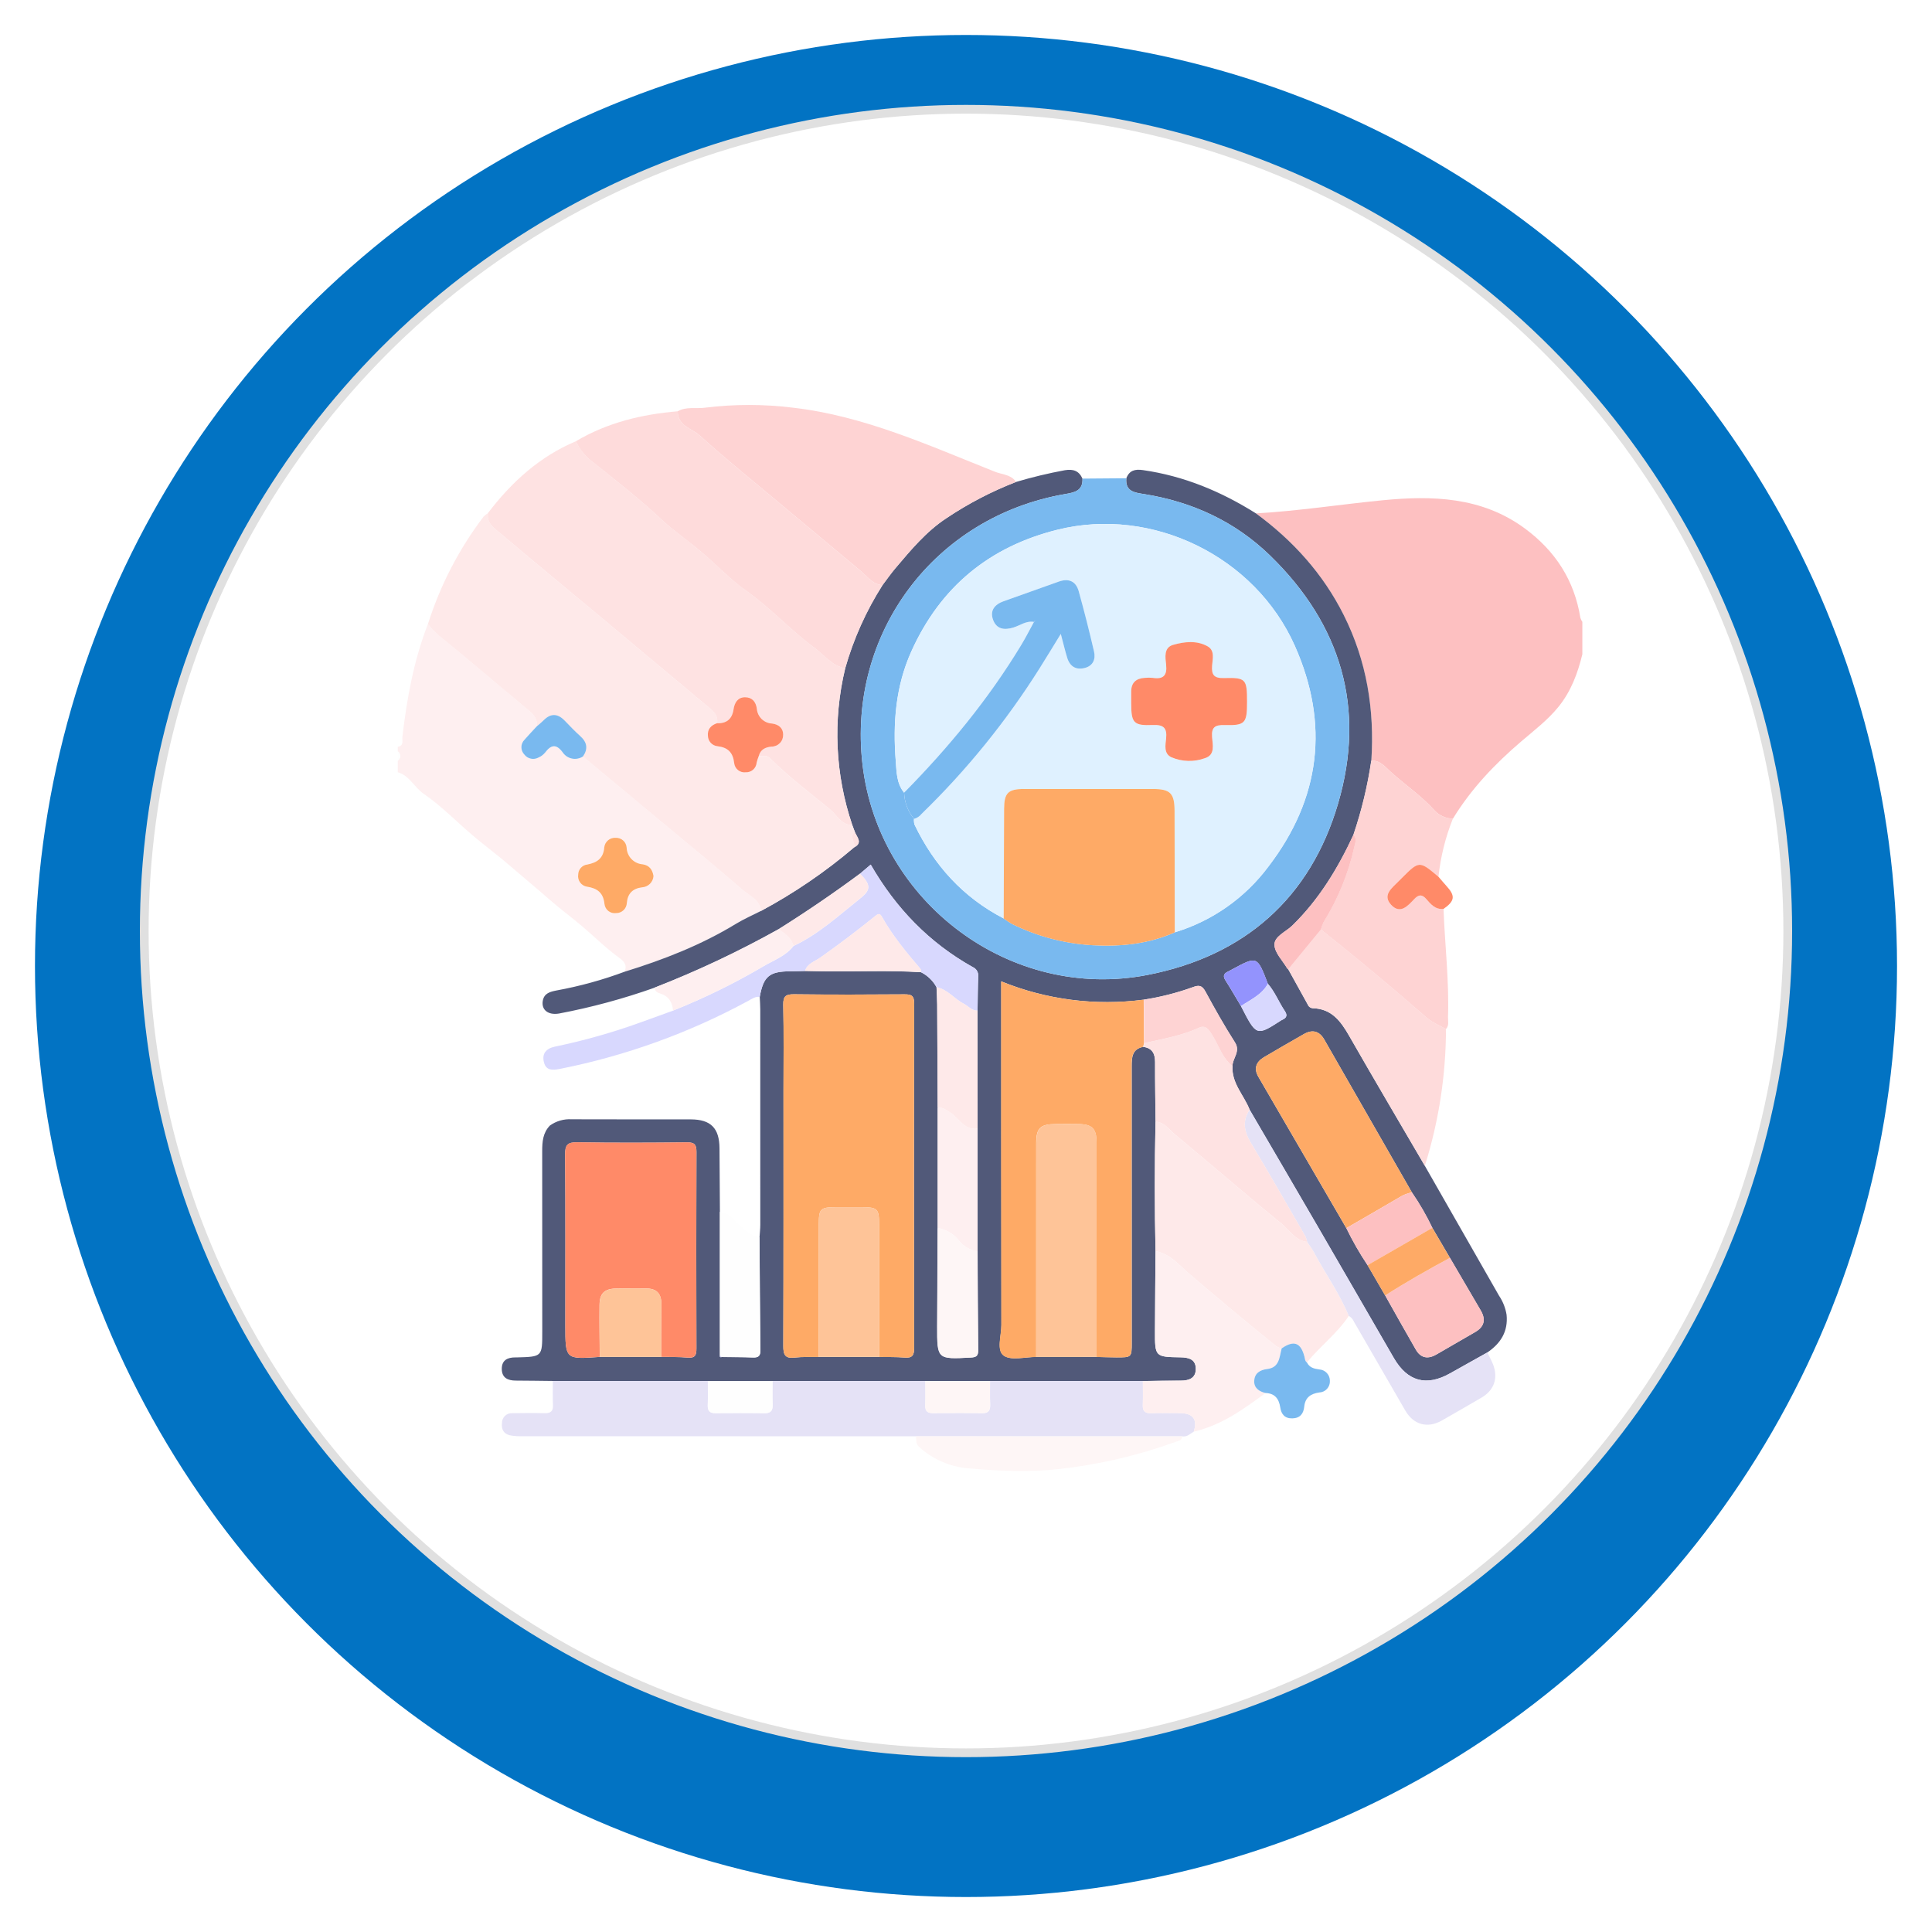 <svg width="221" height="221" viewBox="0 0 221 221" fill="none" xmlns="http://www.w3.org/2000/svg">
<g filter="url(#filter0_d_30_16243)">
<circle cx="110.5" cy="106.5" r="106.5" fill="#0273C3"/>
</g>
<circle cx="110.5" cy="106.5" r="94" fill="white" stroke="#E0E0E0"/>
<path d="M143.656 58.726C148.51 58.457 153.312 57.698 158.14 57.227C163.826 56.671 169.497 56.818 174.421 60.447C177.907 63.017 180.092 66.377 180.778 70.679C180.83 70.842 180.906 70.995 181.004 71.135V74.841C180.475 77.02 179.704 79.087 178.271 80.855C177.041 82.371 175.487 83.549 174.023 84.802C170.995 87.392 168.283 90.232 166.202 93.643C165.804 93.638 165.412 93.552 165.049 93.389C164.686 93.227 164.36 92.992 164.092 92.698C162.585 91.027 160.72 89.773 159.066 88.278C158.452 87.721 157.867 86.955 156.862 87.013C157.236 81.202 156.342 75.634 153.717 70.388C151.343 65.648 147.902 61.842 143.656 58.726Z" fill="#FDC0C1"/>
<path d="M71.454 111.148C71.749 110.363 71.429 109.992 70.745 109.498C69.284 108.44 68.001 107.144 66.617 105.976C65.365 104.918 64.044 103.945 62.815 102.864C61.308 101.54 59.754 100.267 58.239 98.954C56.975 97.859 55.612 96.848 54.319 95.771C52.35 94.131 50.566 92.24 48.465 90.803C47.373 90.056 46.84 88.71 45.5 88.335V87.012C45.586 86.954 45.657 86.875 45.706 86.782C45.755 86.69 45.78 86.588 45.78 86.483C45.78 86.379 45.755 86.276 45.706 86.184C45.657 86.092 45.586 86.013 45.5 85.954V85.425C46.242 85.299 45.977 84.707 46.029 84.27C46.548 79.877 47.331 75.542 48.943 71.399C49.986 72.673 51.335 73.602 52.583 74.646C55.232 76.862 57.866 79.097 60.527 81.298C61.114 81.783 61.489 82.306 61.396 83.09C60.923 83.604 60.435 84.104 59.98 84.634C59.761 84.856 59.637 85.154 59.633 85.466C59.63 85.778 59.748 86.079 59.962 86.306C60.148 86.555 60.42 86.728 60.725 86.79C61.03 86.853 61.347 86.802 61.617 86.646C61.899 86.523 62.148 86.335 62.342 86.096C63.008 85.22 63.596 85.054 64.345 86.05C64.466 86.236 64.623 86.396 64.806 86.521C64.99 86.645 65.196 86.733 65.413 86.778C65.63 86.823 65.854 86.825 66.072 86.783C66.289 86.741 66.497 86.657 66.682 86.535C69.648 89.001 72.613 91.467 75.578 93.934C78.676 96.515 81.805 99.061 84.846 101.71C85.666 102.425 86.882 102.873 87.052 104.194C86.091 104.686 85.094 105.117 84.174 105.678C80.191 108.103 75.889 109.777 71.454 111.148ZM74.76 100.209C74.642 99.5 74.306 98.992 73.532 98.868C73.044 98.833 72.585 98.62 72.245 98.268C71.904 97.917 71.705 97.452 71.686 96.963C71.666 96.648 71.524 96.353 71.29 96.141C71.055 95.93 70.747 95.819 70.432 95.832C70.116 95.812 69.804 95.914 69.561 96.117C69.318 96.32 69.163 96.61 69.127 96.924C69.035 98.181 68.296 98.676 67.2 98.887C66.912 98.918 66.644 99.054 66.45 99.269C66.255 99.484 66.147 99.763 66.145 100.054C66.098 100.367 66.176 100.685 66.361 100.941C66.547 101.198 66.826 101.37 67.138 101.423C68.35 101.612 69.023 102.123 69.154 103.418C69.172 103.574 69.222 103.725 69.299 103.862C69.376 103.999 69.481 104.118 69.605 104.214C69.73 104.31 69.872 104.381 70.025 104.421C70.177 104.461 70.335 104.47 70.491 104.447C70.805 104.45 71.108 104.331 71.335 104.115C71.563 103.898 71.697 103.602 71.71 103.288C71.802 102.21 72.371 101.635 73.46 101.498C73.796 101.477 74.113 101.335 74.352 101.098C74.591 100.861 74.736 100.545 74.76 100.209L74.76 100.209Z" fill="#FEEFF0"/>
<path d="M45.5 85.949C45.586 86.008 45.657 86.087 45.706 86.179C45.755 86.271 45.78 86.374 45.78 86.478C45.78 86.582 45.755 86.685 45.706 86.777C45.657 86.87 45.586 86.948 45.5 87.007V85.949Z" fill="#FEFEFE"/>
<path d="M71.457 111.152C75.892 109.782 80.193 108.109 84.177 105.68C85.096 105.12 86.093 104.688 87.055 104.197C90.844 102.161 94.408 99.73 97.685 96.942C98.74 96.41 98.025 95.775 97.788 95.166L97.495 94.383C95.532 88.603 95.249 82.385 96.681 76.451C97.636 73.09 99.073 69.886 100.948 66.937C101.442 66.288 101.907 65.615 102.434 64.992C104.202 62.909 105.951 60.793 108.264 59.275C110.76 57.602 113.433 56.211 116.236 55.126C118.068 54.582 119.928 54.135 121.807 53.788C122.776 53.63 123.421 53.857 123.823 54.747C123.898 56.167 122.862 56.34 121.831 56.518C106.919 59.094 96.932 72.402 98.657 87.401C100.478 103.245 115.637 114.574 131.28 111.519C142.348 109.357 149.886 102.743 153.065 91.909C156.259 81.027 153.413 71.437 145.276 63.538C141.281 59.66 136.402 57.406 130.896 56.522C129.85 56.354 128.691 56.255 128.841 54.707C129.184 53.796 129.847 53.645 130.746 53.775C135.432 54.448 139.685 56.22 143.664 58.724C147.91 61.84 151.351 65.646 153.722 70.383C156.348 75.63 157.242 81.198 156.867 87.008C156.441 89.891 155.757 92.73 154.822 95.49C153.041 99.323 150.881 102.893 147.823 105.874C147.092 106.587 145.761 107.104 145.785 108.073C145.808 108.993 146.73 109.891 147.259 110.796C147.279 110.831 147.327 110.85 147.362 110.876C148.102 112.215 148.838 113.556 149.584 114.892C149.629 115.015 149.709 115.123 149.814 115.201C149.919 115.28 150.044 115.327 150.175 115.336C152.317 115.391 153.372 116.816 154.331 118.494C157.178 123.473 160.099 128.41 162.99 133.364C165.818 138.314 168.645 143.263 171.473 148.213C171.915 148.869 172.21 149.613 172.337 150.395C172.526 152.317 171.657 153.675 170.131 154.71C168.713 155.503 167.292 156.289 165.879 157.09C163.174 158.622 161.001 158.037 159.433 155.329C156.566 150.381 153.702 145.43 150.842 140.478C148.216 135.955 145.581 131.437 142.937 126.924C142.289 125.262 140.858 123.908 140.983 121.946C140.983 121.036 141.941 120.293 141.257 119.225C140.053 117.342 138.955 115.388 137.89 113.422C137.506 112.712 137.145 112.652 136.44 112.924C134.624 113.578 132.749 114.056 130.841 114.349C125.316 115.079 119.696 114.358 114.534 112.257V113.893C114.536 126.45 114.542 139.007 114.554 151.563C114.556 152.772 113.972 154.469 114.822 155.066C115.672 155.663 117.272 155.213 118.542 155.221H125.443C126.19 155.238 126.938 155.266 127.685 155.269C129.461 155.276 129.461 155.271 129.461 153.558C129.461 143.029 129.459 132.501 129.455 121.974C129.455 120.946 129.5 119.996 130.775 119.749C131.795 119.889 132.128 120.519 132.124 121.491C132.116 123.761 132.158 126.032 132.18 128.302C132.076 133.241 132.076 138.18 132.18 143.118C132.158 146.148 132.129 149.178 132.118 152.208C132.107 155.202 132.115 155.217 135.042 155.262C135.981 155.276 136.78 155.489 136.787 156.573C136.794 157.639 136.028 157.931 135.074 157.928C133.626 157.924 132.177 157.959 130.729 157.977H113.254L105.852 157.975L88.375 157.979L80.973 157.974L63.233 157.969C61.824 157.954 60.415 157.931 59.006 157.926C58.099 157.923 57.411 157.618 57.399 156.604C57.386 155.581 58.068 155.259 58.982 155.273C59.026 155.273 59.07 155.273 59.114 155.273C62.029 155.197 62.029 155.197 62.029 152.315C62.029 145.441 62.027 138.568 62.022 131.694C62.02 130.613 62.097 129.578 62.903 128.75C63.624 128.234 64.501 127.981 65.386 128.034C69.926 128.055 74.466 128.037 79.006 128.045C81.308 128.049 82.289 129.045 82.303 131.354C82.319 133.777 82.335 136.2 82.35 138.624V155.027C82.313 155.206 82.379 155.281 82.562 155.232C83.751 155.245 84.94 155.234 86.127 155.282C86.742 155.307 86.988 155.126 86.981 154.472C86.93 150.159 86.911 145.845 86.882 141.532C86.912 141.051 86.968 140.57 86.968 140.089C86.972 131.884 86.971 123.68 86.966 115.476C86.966 114.993 86.928 114.509 86.907 114.026C87.33 111.681 88.005 111.117 90.388 111.105C90.955 111.102 91.518 111.081 92.084 111.069C92.741 111.081 93.397 111.094 94.054 111.107C97.822 111.173 101.593 110.971 105.358 111.214C106.111 111.591 106.73 112.191 107.13 112.932C107.156 113.587 107.201 114.243 107.206 114.899C107.231 118.838 107.25 122.777 107.262 126.716C107.262 131.303 107.262 135.89 107.262 140.477C107.244 144.214 107.219 147.952 107.21 151.689C107.201 155.51 107.208 155.495 111.061 155.291C111.674 155.259 111.906 155.108 111.899 154.466C111.856 150.686 111.849 146.904 111.829 143.124V129.099C111.827 124.599 111.824 120.1 111.821 115.601C111.843 114.283 111.845 112.963 111.897 111.646C111.911 111.428 111.856 111.211 111.74 111.025C111.624 110.84 111.453 110.696 111.25 110.613C106.294 107.833 102.484 103.901 99.599 98.9L98.379 99.938C95.36 102.179 92.256 104.296 89.069 106.29C84.5 108.843 79.76 111.077 74.883 112.977C71.322 114.242 67.67 115.231 63.957 115.935C62.7 116.151 61.907 115.513 62.088 114.481C62.242 113.607 62.939 113.444 63.64 113.302C66.304 112.817 68.92 112.098 71.457 111.152ZM145.03 112.533C143.81 109.344 143.808 109.344 140.952 110.88C140.797 110.963 140.646 111.056 140.486 111.128C139.982 111.354 139.859 111.648 140.184 112.154C140.799 113.114 141.366 114.106 141.952 115.085C143.721 118.544 143.721 118.544 146.565 116.71C146.603 116.687 146.642 116.668 146.683 116.652C147.194 116.425 147.284 116.12 146.956 115.632C146.277 114.624 145.841 113.462 145.03 112.533ZM163.85 140.459C163.179 139.045 162.395 137.688 161.507 136.4C158.165 130.569 154.822 124.738 151.478 118.906C150.913 117.924 150.112 117.735 149.135 118.297C147.611 119.173 146.083 120.042 144.572 120.94C143.674 121.473 143.401 122.241 143.944 123.177C147.294 128.951 150.649 134.722 154.009 140.489C154.719 141.956 155.53 143.371 156.437 144.725L158.452 148.193C159.617 150.257 160.767 152.329 161.953 154.38C162.519 155.363 163.34 155.505 164.31 154.94C165.79 154.078 167.274 153.22 168.759 152.366C169.802 151.762 169.976 150.928 169.388 149.916C168.219 147.903 167.037 145.898 165.861 143.89L163.85 140.459ZM68.608 155.217L75.628 155.219C76.639 155.239 77.655 155.205 78.66 155.295C79.522 155.37 79.669 155.011 79.666 154.24C79.641 146.754 79.642 139.268 79.669 131.782C79.673 130.929 79.454 130.668 78.579 130.677C74.396 130.722 70.211 130.738 66.029 130.67C64.918 130.652 64.637 130.965 64.646 132.06C64.697 138.577 64.671 145.095 64.671 151.611C64.672 155.504 64.672 155.504 68.608 155.217V155.217ZM93.658 155.226H100.557C101.525 155.242 102.498 155.21 103.461 155.29C104.321 155.362 104.571 155.08 104.57 154.203C104.542 141.066 104.543 127.929 104.573 114.792C104.575 113.853 104.221 113.737 103.428 113.743C99.24 113.775 95.051 113.788 90.864 113.736C89.91 113.724 89.574 113.921 89.597 114.952C89.669 118.213 89.624 121.476 89.624 124.738C89.624 134.481 89.637 144.224 89.603 153.966C89.6 154.958 89.792 155.421 90.888 155.294C91.801 155.188 92.734 155.243 93.658 155.225L93.658 155.226Z" fill="#515979"/>
<path d="M63.237 157.969L80.977 157.974C80.977 158.897 81.001 159.821 80.965 160.743C80.937 161.44 81.237 161.665 81.904 161.655C83.75 161.63 85.597 161.62 87.442 161.659C88.235 161.676 88.416 161.309 88.387 160.615C88.351 159.737 88.377 158.857 88.377 157.978L105.854 157.974C105.854 158.897 105.88 159.822 105.843 160.744C105.815 161.443 106.12 161.664 106.784 161.655C108.631 161.629 110.478 161.617 112.323 161.658C113.117 161.675 113.296 161.306 113.268 160.613C113.232 159.735 113.258 158.855 113.257 157.976H130.732C130.732 158.896 130.758 159.816 130.724 160.734C130.699 161.419 130.98 161.671 131.653 161.652C132.79 161.621 133.929 161.626 135.067 161.649C136.5 161.679 136.994 162.4 136.554 163.765C136.138 164.01 135.783 164.396 135.231 164.302L104.79 164.296C89.779 164.294 74.768 164.291 59.757 164.286C59.276 164.305 58.794 164.269 58.321 164.18C57.622 164.015 57.341 163.514 57.419 162.789C57.416 162.634 57.445 162.48 57.504 162.337C57.564 162.194 57.653 162.065 57.765 161.958C57.878 161.851 58.011 161.769 58.157 161.716C58.303 161.664 58.459 161.643 58.614 161.654C59.846 161.635 61.079 161.624 62.311 161.654C62.978 161.669 63.281 161.438 63.252 160.74C63.215 159.819 63.239 158.893 63.237 157.969Z" fill="#E5E2F6"/>
<path d="M132.177 143.121C132.066 138.182 132.066 133.244 132.177 128.305C133.202 128.37 133.739 129.231 134.415 129.788C138.492 133.151 142.471 136.635 146.575 139.965C147.496 140.712 148.157 141.91 149.519 142.062C149.784 142.461 150.086 142.842 150.308 143.263C151.597 145.704 153.238 147.952 154.282 150.527C152.957 152.544 150.995 153.989 149.497 155.852C149.26 155.682 149.274 155.411 149.209 155.165C148.784 153.565 147.994 153.287 146.61 154.239C146.399 154.194 146.197 154.117 146.009 154.01C142.627 151.297 139.31 148.506 136.012 145.69C134.856 144.704 133.84 143.396 132.177 143.121Z" fill="#FEE9E9"/>
<path d="M154.811 95.493C155.746 92.733 156.43 89.894 156.857 87.011C157.862 86.952 158.447 87.719 159.061 88.276C160.716 89.773 162.581 91.027 164.087 92.697C164.355 92.99 164.681 93.225 165.044 93.388C165.407 93.55 165.799 93.636 166.197 93.641C165.342 95.774 164.787 98.014 164.545 100.299C162.339 98.438 162.339 98.438 160.295 100.486C160.17 100.61 160.045 100.735 159.921 100.86C159.184 101.607 158.099 102.395 159.12 103.501C160.164 104.631 161.034 103.62 161.758 102.854C162.271 102.313 162.648 102.275 163.149 102.849C163.666 103.442 164.192 104.082 165.126 103.963C165.271 108.088 165.78 112.2 165.636 116.334C165.619 116.802 165.794 117.314 165.395 117.719C164.653 117.287 163.819 116.96 163.185 116.406C159.23 112.953 155.197 109.593 151.086 106.327C151.16 106.03 151.266 105.742 151.402 105.469C153.054 102.813 154.244 99.896 154.92 96.843C155.032 96.373 155.235 95.913 154.811 95.493Z" fill="#FED3D3"/>
<path d="M151.095 106.32C155.213 109.579 159.245 112.939 163.194 116.4C163.829 116.954 164.662 117.281 165.404 117.712C165.393 123.019 164.579 128.293 162.988 133.355C160.096 128.401 157.176 123.464 154.329 118.486C153.369 116.807 152.314 115.382 150.172 115.327C150.042 115.318 149.916 115.271 149.811 115.192C149.706 115.114 149.627 115.006 149.581 114.883C148.835 113.548 148.099 112.207 147.359 110.868C148.605 109.353 149.85 107.837 151.095 106.32Z" fill="#FEDBDB"/>
<path d="M132.179 143.121C133.841 143.397 134.858 144.704 136.013 145.69C139.312 148.506 142.629 151.297 146.011 154.011C146.198 154.117 146.401 154.194 146.612 154.24C146.347 155.222 146.372 156.428 144.979 156.599C144.135 156.702 143.529 157.07 143.473 157.933C143.421 158.76 144.01 159.163 144.758 159.346C142.234 161.213 139.69 163.045 136.55 163.769C136.991 162.404 136.497 161.683 135.064 161.653C133.926 161.63 132.786 161.625 131.649 161.656C130.976 161.675 130.695 161.423 130.72 160.738C130.755 159.82 130.729 158.9 130.728 157.98C132.177 157.962 133.625 157.927 135.073 157.931C136.027 157.934 136.793 157.641 136.786 156.576C136.78 155.493 135.98 155.28 135.041 155.265C132.114 155.22 132.106 155.204 132.117 152.211C132.127 149.18 132.157 146.15 132.179 143.121Z" fill="#FEEFF0"/>
<path d="M154.287 150.528C153.243 147.953 151.603 145.705 150.313 143.264C150.09 142.842 149.789 142.462 149.524 142.063C149.482 141.849 149.417 141.64 149.328 141.44C147.259 137.868 145.212 134.282 143.089 130.742C142.313 129.449 142.076 128.235 142.938 126.926C145.574 131.443 148.209 135.961 150.843 140.479C153.715 145.425 156.578 150.376 159.433 155.331C161.002 158.038 163.174 158.623 165.88 157.092C167.293 156.292 168.714 155.505 170.132 154.711C170.345 155.146 170.588 155.569 170.767 156.017C171.407 157.613 170.927 159.024 169.471 159.871C167.953 160.753 166.437 161.641 164.908 162.504C163.276 163.423 161.685 162.969 160.751 161.352C158.796 157.969 156.841 154.586 154.885 151.203C154.769 150.916 154.558 150.678 154.287 150.528Z" fill="#E5E2F6"/>
<path d="M104.789 164.301L135.231 164.307C135.216 164.784 134.82 164.812 134.499 164.928C130.178 166.494 125.687 167.541 121.119 168.046C117.643 168.426 114.201 168.264 110.761 167.96C108.666 167.788 106.688 166.927 105.134 165.512C104.738 165.155 104.812 164.73 104.789 164.301Z" fill="#FEF6F6"/>
<path d="M144.757 159.346C144.01 159.163 143.42 158.76 143.472 157.933C143.527 157.07 144.134 156.701 144.978 156.598C146.371 156.428 146.346 155.222 146.611 154.239C147.995 153.287 148.784 153.565 149.209 155.166C149.275 155.411 149.26 155.682 149.498 155.852C149.789 156.432 150.301 156.567 150.902 156.649C151.237 156.667 151.553 156.815 151.781 157.061C152.01 157.307 152.133 157.633 152.125 157.969C152.132 158.135 152.106 158.301 152.049 158.456C151.991 158.612 151.904 158.756 151.791 158.878C151.678 159 151.543 159.099 151.392 159.168C151.241 159.238 151.078 159.277 150.911 159.283C149.946 159.424 149.294 159.839 149.188 160.923C149.112 161.685 148.726 162.225 147.84 162.247C146.955 162.27 146.563 161.766 146.446 160.99C146.297 159.996 145.821 159.38 144.757 159.346Z" fill="#79B9EF"/>
<path d="M165.133 103.963C164.199 104.082 163.673 103.441 163.157 102.849C162.656 102.274 162.278 102.312 161.765 102.854C161.041 103.619 160.171 104.63 159.127 103.5C158.107 102.395 159.191 101.607 159.928 100.86C160.052 100.735 160.177 100.61 160.302 100.486C162.347 98.438 162.347 98.438 164.552 100.299C164.862 100.658 165.164 101.023 165.483 101.374C166.492 102.484 166.416 103.062 165.133 103.963Z" fill="#FF8A68"/>
<path d="M97.495 94.386L97.788 95.169C97.064 95.721 97.91 96.363 97.685 96.945C94.408 99.733 90.845 102.164 87.055 104.2C86.884 102.877 85.668 102.43 84.848 101.715C81.808 99.067 78.679 96.52 75.581 93.939C72.617 91.471 69.652 89.004 66.684 86.54C67.281 85.669 67.158 84.916 66.369 84.212C65.745 83.655 65.171 83.041 64.587 82.44C63.796 81.627 63.007 81.571 62.187 82.397C61.94 82.646 61.662 82.864 61.398 83.095C61.491 82.312 61.116 81.788 60.529 81.303C57.868 79.102 55.235 76.867 52.585 74.651C51.339 73.607 49.988 72.677 48.945 71.404C50.347 66.968 52.5 62.806 55.312 59.099C55.464 58.943 55.635 58.807 55.822 58.695C55.639 59.944 56.638 60.499 57.37 61.119C60.963 64.172 64.608 67.162 68.229 70.183C72.495 73.74 76.757 77.303 81.013 80.872C81.586 81.352 82.189 81.84 82.024 82.731C81.323 82.973 80.898 83.427 80.983 84.205C80.996 84.497 81.114 84.774 81.315 84.986C81.515 85.198 81.786 85.331 82.076 85.36C83.271 85.498 83.855 86.09 83.987 87.297C84.004 87.453 84.052 87.604 84.127 87.741C84.203 87.878 84.305 87.998 84.428 88.096C84.551 88.193 84.691 88.265 84.842 88.308C84.993 88.351 85.15 88.363 85.306 88.344C85.618 88.359 85.923 88.251 86.156 88.043C86.39 87.836 86.533 87.546 86.556 87.234C86.619 86.981 86.699 86.732 86.796 86.49C87.217 86.545 87.681 86.346 88.05 86.71C90.2 88.834 92.593 90.68 94.934 92.576C95.729 93.218 96.223 94.389 97.495 94.386Z" fill="#FEE9E9"/>
<path d="M128.838 54.707C128.687 56.256 129.847 56.355 130.893 56.523C136.4 57.406 141.279 59.659 145.273 63.538C153.41 71.438 156.256 81.029 153.063 91.909C149.883 102.742 142.345 109.356 131.277 111.519C115.634 114.575 100.475 103.245 98.654 87.401C96.93 72.401 106.917 59.094 121.829 56.519C122.859 56.34 123.895 56.168 123.82 54.747L128.838 54.707ZM114.817 105.063C115.128 105.298 115.455 105.513 115.794 105.705C118.674 107.121 121.809 107.944 125.013 108.125C128.228 108.302 131.394 107.974 134.388 106.648C138.685 105.345 142.448 102.694 145.123 99.088C151.046 91.333 152.097 82.829 148.113 73.87C143.564 63.641 131.819 57.902 120.968 60.594C113.188 62.524 107.571 67.132 104.251 74.507C102.437 78.533 102.128 82.751 102.464 87.042C102.559 88.255 102.547 89.611 103.418 90.669C103.457 91.766 103.856 92.82 104.554 93.668C104.533 93.884 104.55 94.102 104.604 94.312C106.849 98.994 110.171 102.659 114.817 105.063Z" fill="#79B9EF"/>
<path d="M82.02 82.725C82.185 81.833 81.583 81.345 81.01 80.865C76.753 77.296 72.492 73.734 68.226 70.176C64.605 67.155 60.959 64.165 57.366 61.112C56.635 60.492 55.636 59.938 55.819 58.688C58.512 55.147 61.718 52.232 65.869 50.477C66.257 51.309 66.823 52.046 67.529 52.634C69.021 53.819 70.517 54.998 71.987 56.209C73.262 57.26 74.507 58.342 75.72 59.47C77.143 60.793 78.765 61.899 80.252 63.156C81.969 64.608 83.519 66.284 85.346 67.572C88.13 69.534 90.409 72.071 93.129 74.073C94.263 74.909 95.162 76.169 96.681 76.45C95.249 82.384 95.531 88.602 97.494 94.382C96.223 94.385 95.73 93.214 94.933 92.569C92.591 90.672 90.199 88.828 88.049 86.703C87.68 86.338 87.218 86.538 86.795 86.482C86.993 85.727 87.548 85.465 88.26 85.397C88.439 85.397 88.615 85.362 88.779 85.292C88.942 85.223 89.091 85.121 89.215 84.993C89.338 84.865 89.435 84.714 89.5 84.548C89.564 84.382 89.594 84.205 89.588 84.027C89.593 83.29 89.078 82.858 88.323 82.759C87.877 82.738 87.455 82.555 87.134 82.245C86.813 81.935 86.616 81.519 86.579 81.075C86.469 80.236 86.008 79.752 85.219 79.752C84.387 79.755 84.024 80.377 83.91 81.148C83.745 82.236 83.124 82.768 82.02 82.725Z" fill="#FEE2E2"/>
<path d="M116.233 55.125C113.43 56.209 110.757 57.601 108.261 59.274C105.947 60.791 104.198 62.907 102.431 64.991C101.902 65.612 101.439 66.286 100.945 66.936C99.824 66.86 99.235 65.965 98.476 65.331C95.495 62.842 92.513 60.352 89.533 57.862C86.354 55.2 83.117 52.602 80.046 49.821C79.145 49.004 77.504 48.732 77.524 47.046C78.494 46.486 79.594 46.775 80.622 46.638C83.968 46.221 87.353 46.22 90.699 46.634C98.875 47.571 106.274 50.971 113.797 53.956C114.626 54.287 115.645 54.276 116.233 55.125Z" fill="#FED3D3"/>
<path d="M77.525 47.047C77.505 48.733 79.146 49.005 80.047 49.821C83.118 52.603 86.355 55.201 89.534 57.863C92.512 60.357 95.493 62.846 98.477 65.332C99.236 65.965 99.825 66.859 100.946 66.936C99.071 69.885 97.634 73.09 96.679 76.451C95.161 76.169 94.264 74.909 93.127 74.073C90.407 72.071 88.129 69.534 85.344 67.572C83.517 66.284 81.967 64.608 80.25 63.157C78.763 61.899 77.141 60.794 75.718 59.471C74.506 58.342 73.26 57.261 71.986 56.209C70.516 54.998 69.02 53.819 67.527 52.635C66.821 52.047 66.254 51.31 65.867 50.477C69.465 48.344 73.405 47.391 77.525 47.047Z" fill="#FEDBDB"/>
<path d="M92.084 111.072C91.517 111.085 90.954 111.105 90.388 111.108C88.006 111.12 87.331 111.685 86.907 114.029C86.384 113.971 85.984 114.276 85.563 114.501C78.81 118.164 71.543 120.786 64.008 122.279C63.153 122.445 62.469 122.447 62.226 121.532C61.965 120.55 62.452 119.942 63.45 119.73C66.279 119.142 69.071 118.385 71.81 117.463C73.548 116.87 75.27 116.223 76.999 115.601C80.569 114.176 84.024 112.482 87.336 110.532C88.516 109.83 89.885 109.36 90.772 108.21C93.662 106.846 95.991 104.689 98.452 102.728C99.671 101.756 99.589 101.185 98.38 99.94L99.6 98.902C102.485 103.904 106.295 107.836 111.251 110.615C111.454 110.698 111.625 110.842 111.741 111.027C111.857 111.213 111.912 111.43 111.898 111.648C111.845 112.965 111.843 114.285 111.822 115.603C111.14 115.635 110.756 115.07 110.223 114.803C109.143 114.262 108.397 113.167 107.131 112.934C106.731 112.193 106.112 111.593 105.359 111.215C105.337 111.085 105.359 110.916 105.286 110.83C103.661 108.931 102.072 107.005 100.843 104.814C100.609 104.398 100.359 104.594 100.098 104.805C98.053 106.457 95.957 108.041 93.809 109.558C93.202 109.988 92.34 110.213 92.084 111.072Z" fill="#D8D8FE"/>
<path d="M86.876 141.529C86.905 145.843 86.923 150.156 86.974 154.469C86.982 155.123 86.735 155.305 86.121 155.28C84.933 155.232 83.744 155.242 82.556 155.229L82.344 155.025C82.344 149.557 82.344 144.089 82.344 138.621C83.583 138.744 84.159 139.846 85.007 140.515C85.598 140.981 86.117 141.435 86.876 141.529Z" fill="#FEFEFE"/>
<path d="M90.763 108.204C89.877 109.355 88.508 109.824 87.328 110.526C84.016 112.476 80.56 114.171 76.99 115.595C76.896 114.667 76.519 113.96 75.557 113.664C75.228 113.562 74.895 113.407 74.875 112.973C79.752 111.073 84.492 108.838 89.061 106.285C89.782 106.788 90.531 107.266 90.763 108.204Z" fill="#FEEFF0"/>
<path d="M74.755 100.21C74.731 100.546 74.586 100.862 74.347 101.1C74.107 101.337 73.79 101.479 73.453 101.5C72.365 101.636 71.796 102.212 71.704 103.289C71.691 103.603 71.556 103.9 71.329 104.116C71.101 104.333 70.798 104.452 70.484 104.449C70.329 104.471 70.17 104.462 70.018 104.422C69.866 104.382 69.723 104.312 69.599 104.216C69.474 104.12 69.37 104 69.293 103.863C69.215 103.726 69.166 103.575 69.147 103.419C69.016 102.124 68.344 101.613 67.131 101.424C66.819 101.372 66.54 101.199 66.355 100.943C66.169 100.687 66.091 100.368 66.138 100.055C66.14 99.765 66.249 99.486 66.443 99.27C66.638 99.055 66.905 98.919 67.194 98.889C68.293 98.678 69.03 98.183 69.121 96.926C69.156 96.611 69.312 96.322 69.555 96.118C69.799 95.915 70.111 95.814 70.428 95.835C70.743 95.822 71.051 95.933 71.285 96.144C71.52 96.355 71.662 96.65 71.682 96.965C71.701 97.454 71.9 97.919 72.24 98.271C72.581 98.622 73.04 98.836 73.528 98.87C74.301 98.993 74.638 99.502 74.755 100.21Z" fill="#FEAA66"/>
<path d="M61.403 83.084C61.668 82.852 61.945 82.635 62.192 82.386C63.012 81.561 63.801 81.616 64.591 82.429C65.175 83.03 65.749 83.644 66.374 84.201C67.163 84.906 67.286 85.658 66.689 86.529C66.504 86.651 66.297 86.736 66.079 86.777C65.861 86.819 65.637 86.817 65.42 86.772C65.203 86.727 64.997 86.64 64.814 86.515C64.63 86.39 64.474 86.23 64.352 86.044C63.603 85.048 63.015 85.213 62.35 86.091C62.155 86.329 61.906 86.518 61.624 86.64C61.354 86.796 61.037 86.847 60.732 86.785C60.427 86.722 60.156 86.55 59.97 86.3C59.755 86.073 59.637 85.772 59.641 85.461C59.644 85.149 59.768 84.85 59.987 84.628C60.442 84.099 60.93 83.598 61.403 83.084Z" fill="#79B9EF"/>
<path d="M93.657 155.225C92.732 155.241 91.799 155.187 90.885 155.292C89.79 155.42 89.598 154.957 89.601 153.965C89.635 144.222 89.621 134.479 89.621 124.737C89.621 121.474 89.667 118.211 89.595 114.951C89.572 113.92 89.908 113.723 90.862 113.735C95.049 113.786 99.238 113.773 103.426 113.742C104.219 113.736 104.573 113.852 104.571 114.791C104.538 127.927 104.537 141.064 104.568 154.202C104.568 155.079 104.319 155.36 103.459 155.289C102.496 155.209 101.523 155.241 100.555 155.225C100.555 150.162 100.555 145.098 100.555 140.033C100.555 138.262 100.379 138.097 98.562 138.094C97.593 138.092 96.625 138.092 95.656 138.094C93.834 138.097 93.666 138.257 93.665 140.033C93.659 145.097 93.656 150.161 93.657 155.225Z" fill="#FEAA66"/>
<path d="M130.761 119.752C129.486 119.999 129.439 120.949 129.442 121.977C129.451 132.504 129.453 143.032 129.448 153.56C129.448 155.273 129.448 155.278 127.672 155.272C126.924 155.269 126.177 155.241 125.429 155.224C125.428 147.027 125.426 138.83 125.424 130.632C125.424 129.099 124.93 128.608 123.367 128.579C122.486 128.562 121.604 128.568 120.722 128.579C118.984 128.597 118.533 129.047 118.531 130.766C118.528 138.919 118.526 147.073 118.527 155.225C117.256 155.218 115.661 155.671 114.807 155.071C113.953 154.47 114.542 152.776 114.539 151.568C114.513 139.011 114.507 126.454 114.519 113.897V112.262C119.68 114.362 125.3 115.083 130.825 114.353C130.837 116.012 130.851 117.67 130.865 119.328L130.761 119.752Z" fill="#FEAA66"/>
<path d="M68.602 155.213C64.666 155.5 64.666 155.5 64.666 151.606C64.666 145.089 64.692 138.571 64.641 132.055C64.632 130.959 64.912 130.647 66.024 130.665C70.206 130.733 74.391 130.717 78.573 130.672C79.449 130.663 79.669 130.924 79.664 131.777C79.632 139.262 79.631 146.749 79.661 154.235C79.664 155.006 79.517 155.366 78.655 155.29C77.65 155.201 76.634 155.235 75.623 155.214C75.63 153.189 75.628 151.164 75.646 149.139C75.656 147.924 75.055 147.372 73.863 147.386C72.719 147.398 71.573 147.365 70.43 147.395C69.139 147.428 68.591 147.966 68.578 149.27C68.556 151.252 68.591 153.233 68.602 155.213Z" fill="#FF8A68"/>
<path d="M154.007 140.485C150.651 134.715 147.296 128.945 143.943 123.174C143.4 122.237 143.672 121.47 144.57 120.937C146.082 120.039 147.609 119.17 149.133 118.294C150.11 117.732 150.912 117.921 151.476 118.903C154.824 124.731 158.167 130.562 161.506 136.397C160.987 136.495 160.492 136.692 160.048 136.979C158.04 138.157 156.021 139.318 154.007 140.485Z" fill="#FEAA66"/>
<path d="M118.539 155.223C118.539 147.069 118.54 138.916 118.543 130.763C118.543 129.044 118.997 128.595 120.735 128.576C121.616 128.566 122.498 128.561 123.38 128.576C124.943 128.605 125.435 129.096 125.436 130.63C125.441 138.827 125.443 147.024 125.442 155.221L118.539 155.223Z" fill="#FEC498"/>
<path d="M130.781 119.751C130.816 119.609 130.852 119.466 130.886 119.324C133.005 118.833 135.163 118.485 137.164 117.561C137.816 117.259 138.158 117.631 138.53 118.174C139.378 119.414 139.741 120.97 140.989 121.945C140.866 123.91 142.295 125.263 142.943 126.924C142.079 128.233 142.317 129.447 143.094 130.74C145.217 134.28 147.264 137.866 149.333 141.439C149.422 141.638 149.487 141.847 149.529 142.061C148.167 141.91 147.506 140.711 146.585 139.964C142.481 136.634 138.502 133.152 134.425 129.788C133.75 129.23 133.212 128.369 132.187 128.304C132.165 126.033 132.123 123.763 132.131 121.493C132.134 120.521 131.801 119.89 130.781 119.751Z" fill="#FEE2E2"/>
<path d="M93.656 155.218C93.658 150.155 93.66 145.091 93.663 140.027C93.663 138.251 93.832 138.091 95.654 138.087C96.623 138.085 97.592 138.085 98.56 138.087C100.377 138.091 100.551 138.256 100.553 140.027C100.556 145.09 100.556 150.154 100.553 155.218H93.656Z" fill="#FEC498"/>
<path d="M165.861 143.883C167.038 145.891 168.219 147.897 169.388 149.91C169.976 150.921 169.802 151.756 168.759 152.36C167.276 153.216 165.793 154.074 164.31 154.934C163.341 155.498 162.521 155.356 161.953 154.373C160.767 152.322 159.617 150.25 158.453 148.187C160.861 146.644 163.345 145.237 165.861 143.883Z" fill="#FDC0C1"/>
<path d="M107.258 140.474V126.713C107.825 126.643 108.21 126.948 108.672 127.242C109.699 127.894 110.293 129.314 111.826 129.098C111.826 133.772 111.826 138.447 111.826 143.122C111.399 143.074 110.986 142.938 110.613 142.722C110.241 142.507 109.918 142.216 109.663 141.869C109.059 141.126 108.203 140.629 107.258 140.474Z" fill="#FEEFF0"/>
<path d="M111.825 129.095C110.292 129.311 109.698 127.891 108.671 127.239C108.209 126.947 107.824 126.642 107.257 126.71C107.239 122.772 107.22 118.833 107.201 114.893C107.197 114.237 107.152 113.582 107.125 112.926C108.391 113.159 109.137 114.254 110.217 114.795C110.75 115.062 111.133 115.626 111.816 115.595C111.819 120.095 111.822 124.595 111.825 129.095Z" fill="#FEE9E9"/>
<path d="M107.248 140.473C108.193 140.627 109.048 141.123 109.652 141.866C109.907 142.213 110.23 142.503 110.602 142.719C110.975 142.935 111.388 143.071 111.815 143.119C111.834 146.9 111.842 150.681 111.885 154.462C111.892 155.104 111.658 155.255 111.047 155.286C107.193 155.49 107.187 155.506 107.196 151.685C107.205 147.947 107.23 144.21 107.248 140.473Z" fill="#FEF6F6"/>
<path d="M68.61 155.217C68.598 153.236 68.564 151.255 68.585 149.275C68.598 147.971 69.146 147.433 70.436 147.399C71.58 147.37 72.725 147.403 73.87 147.39C75.062 147.377 75.663 147.929 75.653 149.144C75.635 151.169 75.637 153.194 75.63 155.219L68.61 155.217Z" fill="#FEC498"/>
<path d="M140.984 121.944C139.738 120.97 139.373 119.413 138.525 118.174C138.153 117.63 137.811 117.259 137.159 117.56C135.157 118.485 133 118.831 130.882 119.323C130.869 117.665 130.856 116.007 130.844 114.349C132.752 114.055 134.628 113.578 136.444 112.923C137.148 112.652 137.509 112.711 137.893 113.421C138.959 115.386 140.057 117.341 141.261 119.224C141.942 120.291 140.984 121.035 140.984 121.944Z" fill="#FED3D3"/>
<path d="M92.086 111.063C92.342 110.204 93.202 109.978 93.81 109.548C95.96 108.031 98.056 106.446 100.099 104.795C100.359 104.584 100.61 104.386 100.844 104.803C102.073 106.995 103.661 108.922 105.287 110.82C105.363 110.906 105.338 111.074 105.36 111.205C101.595 110.962 97.824 111.164 94.056 111.099C93.4 111.087 92.743 111.075 92.086 111.063Z" fill="#FEE9E9"/>
<path d="M154.008 140.488C156.022 139.32 158.041 138.16 160.049 136.981C160.493 136.694 160.988 136.497 161.507 136.398C162.395 137.686 163.178 139.043 163.849 140.456L156.437 144.726C155.529 143.372 154.718 141.955 154.008 140.488Z" fill="#FDC0C1"/>
<path d="M156.43 144.723L163.842 140.453L165.853 143.886C163.337 145.24 160.852 146.647 158.445 148.19L156.43 144.723Z" fill="#FEAA66"/>
<path d="M151.095 106.333C149.85 107.849 148.604 109.366 147.359 110.882C147.324 110.856 147.276 110.837 147.255 110.802C146.726 109.895 145.805 108.998 145.782 108.078C145.757 107.11 147.088 106.592 147.82 105.879C150.878 102.899 153.038 99.329 154.818 95.496C155.242 95.916 155.04 96.376 154.929 96.849C154.252 99.902 153.063 102.819 151.411 105.475C151.275 105.749 151.169 106.036 151.095 106.333Z" fill="#FDC0C1"/>
<path d="M90.763 108.204C90.53 107.267 89.78 106.789 89.062 106.285C92.246 104.285 95.349 102.168 98.372 99.934C99.582 101.178 99.663 101.749 98.444 102.721C95.982 104.682 93.653 106.84 90.763 108.204Z" fill="#FEE9E9"/>
<path d="M88.367 157.973C88.367 158.852 88.341 159.732 88.377 160.61C88.405 161.303 88.224 161.67 87.432 161.653C85.587 161.616 83.74 161.624 81.894 161.65C81.228 161.659 80.927 161.434 80.955 160.738C80.993 159.816 80.966 158.891 80.967 157.969L88.367 157.973Z" fill="#FEFEFE"/>
<path d="M113.244 157.971C113.244 158.849 113.219 159.73 113.255 160.608C113.283 161.3 113.104 161.669 112.31 161.652C110.464 161.614 108.618 161.623 106.771 161.649C106.107 161.658 105.802 161.437 105.83 160.738C105.868 159.816 105.84 158.892 105.841 157.969L113.244 157.971Z" fill="#FEF6F6"/>
<path d="M141.955 115.085C141.369 114.106 140.802 113.115 140.187 112.154C139.863 111.648 139.987 111.354 140.489 111.128C140.649 111.056 140.8 110.963 140.955 110.88C143.811 109.343 143.813 109.344 145.033 112.533C144.344 113.79 143.066 114.337 141.955 115.085Z" fill="#9393FD"/>
<path d="M141.953 115.083C143.065 114.336 144.342 113.788 145.032 112.531C145.843 113.46 146.279 114.622 146.959 115.632C147.286 116.12 147.196 116.426 146.685 116.652C146.645 116.669 146.605 116.688 146.568 116.71C143.722 118.543 143.722 118.543 141.953 115.083Z" fill="#D8D8FE"/>
<path d="M97.68 96.94C97.907 96.359 97.06 95.718 97.783 95.164C98.019 95.773 98.736 96.408 97.68 96.94Z" fill="#FEE2E2"/>
<path d="M82.346 155.031L82.558 155.236C82.374 155.285 82.309 155.21 82.346 155.031Z" fill="#D8D8FE"/>
<path d="M82.019 82.728C83.122 82.772 83.746 82.239 83.908 81.154C84.021 80.383 84.386 79.762 85.216 79.758C86.005 79.755 86.466 80.24 86.576 81.08C86.613 81.525 86.81 81.941 87.131 82.251C87.452 82.561 87.875 82.743 88.32 82.765C89.076 82.864 89.591 83.294 89.586 84.033C89.591 84.211 89.561 84.388 89.497 84.554C89.433 84.72 89.336 84.871 89.212 84.999C89.088 85.127 88.94 85.229 88.776 85.298C88.612 85.367 88.436 85.403 88.258 85.403C87.546 85.471 86.99 85.733 86.793 86.488C86.696 86.731 86.616 86.979 86.552 87.233C86.53 87.544 86.386 87.834 86.153 88.042C85.919 88.249 85.614 88.357 85.302 88.343C85.147 88.362 84.989 88.349 84.839 88.306C84.688 88.263 84.547 88.192 84.425 88.094C84.302 87.997 84.2 87.876 84.124 87.739C84.048 87.602 84.001 87.452 83.983 87.296C83.852 86.087 83.268 85.496 82.073 85.359C81.782 85.329 81.512 85.197 81.311 84.984C81.111 84.772 80.993 84.495 80.98 84.203C80.894 83.422 81.318 82.968 82.019 82.728Z" fill="#FF8A68"/>
<path d="M103.416 90.671C102.545 89.613 102.558 88.257 102.463 87.043C102.127 82.753 102.436 78.534 104.249 74.509C107.57 67.134 113.186 62.525 120.966 60.595C131.817 57.903 143.561 63.642 148.111 73.871C152.095 82.831 151.044 91.334 145.122 99.09C142.447 102.696 138.683 105.346 134.386 106.649C134.379 102.026 134.37 97.404 134.362 92.782C134.357 90.749 133.882 90.255 131.906 90.253C126.975 90.247 122.045 90.247 117.114 90.253C115.314 90.255 114.871 90.71 114.863 92.522C114.846 96.703 114.83 100.884 114.816 105.066C110.169 102.662 106.849 98.997 104.604 94.315C104.55 94.105 104.533 93.887 104.554 93.671C104.896 93.579 105.199 93.377 105.417 93.097C110.575 88.094 115.115 82.49 118.941 76.407C119.731 75.156 120.493 73.888 121.34 72.512C121.614 73.542 121.816 74.398 122.072 75.238C122.378 76.244 123.092 76.677 124.106 76.403C125.04 76.151 125.342 75.389 125.142 74.533C124.604 72.222 124.02 69.923 123.389 67.634C123.074 66.498 122.256 66.123 121.124 66.524C119.01 67.274 116.897 68.027 114.784 68.783C113.768 69.147 113.197 69.856 113.602 70.921C114.001 71.975 114.878 72.098 115.906 71.786C116.692 71.549 117.396 70.976 118.292 71.144L118.277 71.13C117.792 72.013 117.337 72.915 116.816 73.775C113.067 79.975 108.494 85.524 103.416 90.671ZM142.646 80.294C142.646 77.692 142.522 77.502 140.015 77.574C138.874 77.607 138.568 77.219 138.649 76.15C138.706 75.394 138.976 74.426 138.153 73.955C136.906 73.241 135.484 73.409 134.191 73.777C133.104 74.087 133.3 75.208 133.39 76.052C133.523 77.288 133.06 77.738 131.863 77.553C131.556 77.52 131.247 77.52 130.939 77.553C129.951 77.615 129.39 78.103 129.397 79.138C129.4 79.579 129.397 80.019 129.397 80.46C129.397 82.702 129.662 83.04 131.879 82.946C133.111 82.894 133.512 83.284 133.39 84.487C133.315 85.243 133.1 86.21 133.986 86.63C135.214 87.156 136.596 87.192 137.85 86.731C139.026 86.356 138.712 85.196 138.646 84.328C138.56 83.188 138.99 82.923 140.064 82.951C142.439 83.011 142.646 82.743 142.646 80.294Z" fill="#DFF1FF"/>
<path d="M114.812 105.068C114.828 100.886 114.844 96.705 114.859 92.523C114.867 90.71 115.31 90.256 117.111 90.254C122.041 90.249 126.972 90.249 131.902 90.254C133.88 90.257 134.355 90.75 134.358 92.784C134.369 97.406 134.377 102.029 134.383 106.651C131.389 107.976 128.224 108.305 125.008 108.128C121.804 107.948 118.669 107.125 115.789 105.708C115.45 105.517 115.123 105.303 114.812 105.068Z" fill="#FEAA66"/>
<path d="M118.295 71.143C117.4 70.974 116.696 71.546 115.91 71.785C114.881 72.096 114.004 71.974 113.605 70.919C113.202 69.855 113.772 69.146 114.788 68.781C116.9 68.023 119.013 67.271 121.128 66.523C122.259 66.122 123.078 66.497 123.393 67.632C124.027 69.919 124.611 72.219 125.146 74.531C125.345 75.388 125.043 76.149 124.11 76.401C123.094 76.676 122.382 76.243 122.075 75.237C121.819 74.397 121.617 73.541 121.343 72.511C120.497 73.886 119.734 75.156 118.945 76.406C115.119 82.489 110.578 88.092 105.421 93.096C105.203 93.376 104.9 93.577 104.558 93.669C103.86 92.822 103.46 91.768 103.422 90.671C108.499 85.523 113.072 79.975 116.821 73.776C117.342 72.914 117.796 72.012 118.281 71.131C118.315 71.12 118.346 71.104 118.375 71.084C118.388 71.072 118.381 71.038 118.383 71.014L118.295 71.143Z" fill="#79B9EF"/>
<path d="M142.648 80.287C142.648 82.735 142.441 83.004 140.065 82.941C138.991 82.912 138.561 83.177 138.647 84.317C138.713 85.186 139.027 86.345 137.851 86.72C136.598 87.181 135.215 87.145 133.987 86.619C133.102 86.199 133.316 85.231 133.392 84.476C133.512 83.273 133.111 82.883 131.881 82.935C129.663 83.028 129.4 82.691 129.398 80.449C129.398 80.008 129.402 79.568 129.398 79.127C129.392 78.092 129.952 77.603 130.941 77.542C131.248 77.51 131.558 77.51 131.865 77.542C133.062 77.727 133.524 77.278 133.392 76.042C133.301 75.197 133.105 74.077 134.193 73.766C135.486 73.397 136.909 73.231 138.154 73.944C138.977 74.415 138.708 75.384 138.651 76.139C138.57 77.209 138.875 77.596 140.016 77.563C142.525 77.494 142.648 77.685 142.648 80.287Z" fill="#FF8A68"/>
<path d="M118.289 71.138L118.375 71.008C118.372 71.032 118.38 71.066 118.367 71.077C118.338 71.097 118.307 71.113 118.273 71.125L118.289 71.138Z" fill="#D8D8FE"/>
<defs>
<filter id="filter0_d_30_16243" x="0" y="0" width="221" height="221" filterUnits="userSpaceOnUse" color-interpolation-filters="sRGB">
<feFlood flood-opacity="0" result="BackgroundImageFix"/>
<feColorMatrix in="SourceAlpha" type="matrix" values="0 0 0 0 0 0 0 0 0 0 0 0 0 0 0 0 0 0 127 0" result="hardAlpha"/>
<feOffset dy="4"/>
<feGaussianBlur stdDeviation="2"/>
<feComposite in2="hardAlpha" operator="out"/>
<feColorMatrix type="matrix" values="0 0 0 0 0 0 0 0 0 0 0 0 0 0 0 0 0 0 0.25 0"/>
<feBlend mode="normal" in2="BackgroundImageFix" result="effect1_dropShadow_30_16243"/>
<feBlend mode="normal" in="SourceGraphic" in2="effect1_dropShadow_30_16243" result="shape"/>
</filter>
</defs>
</svg>
